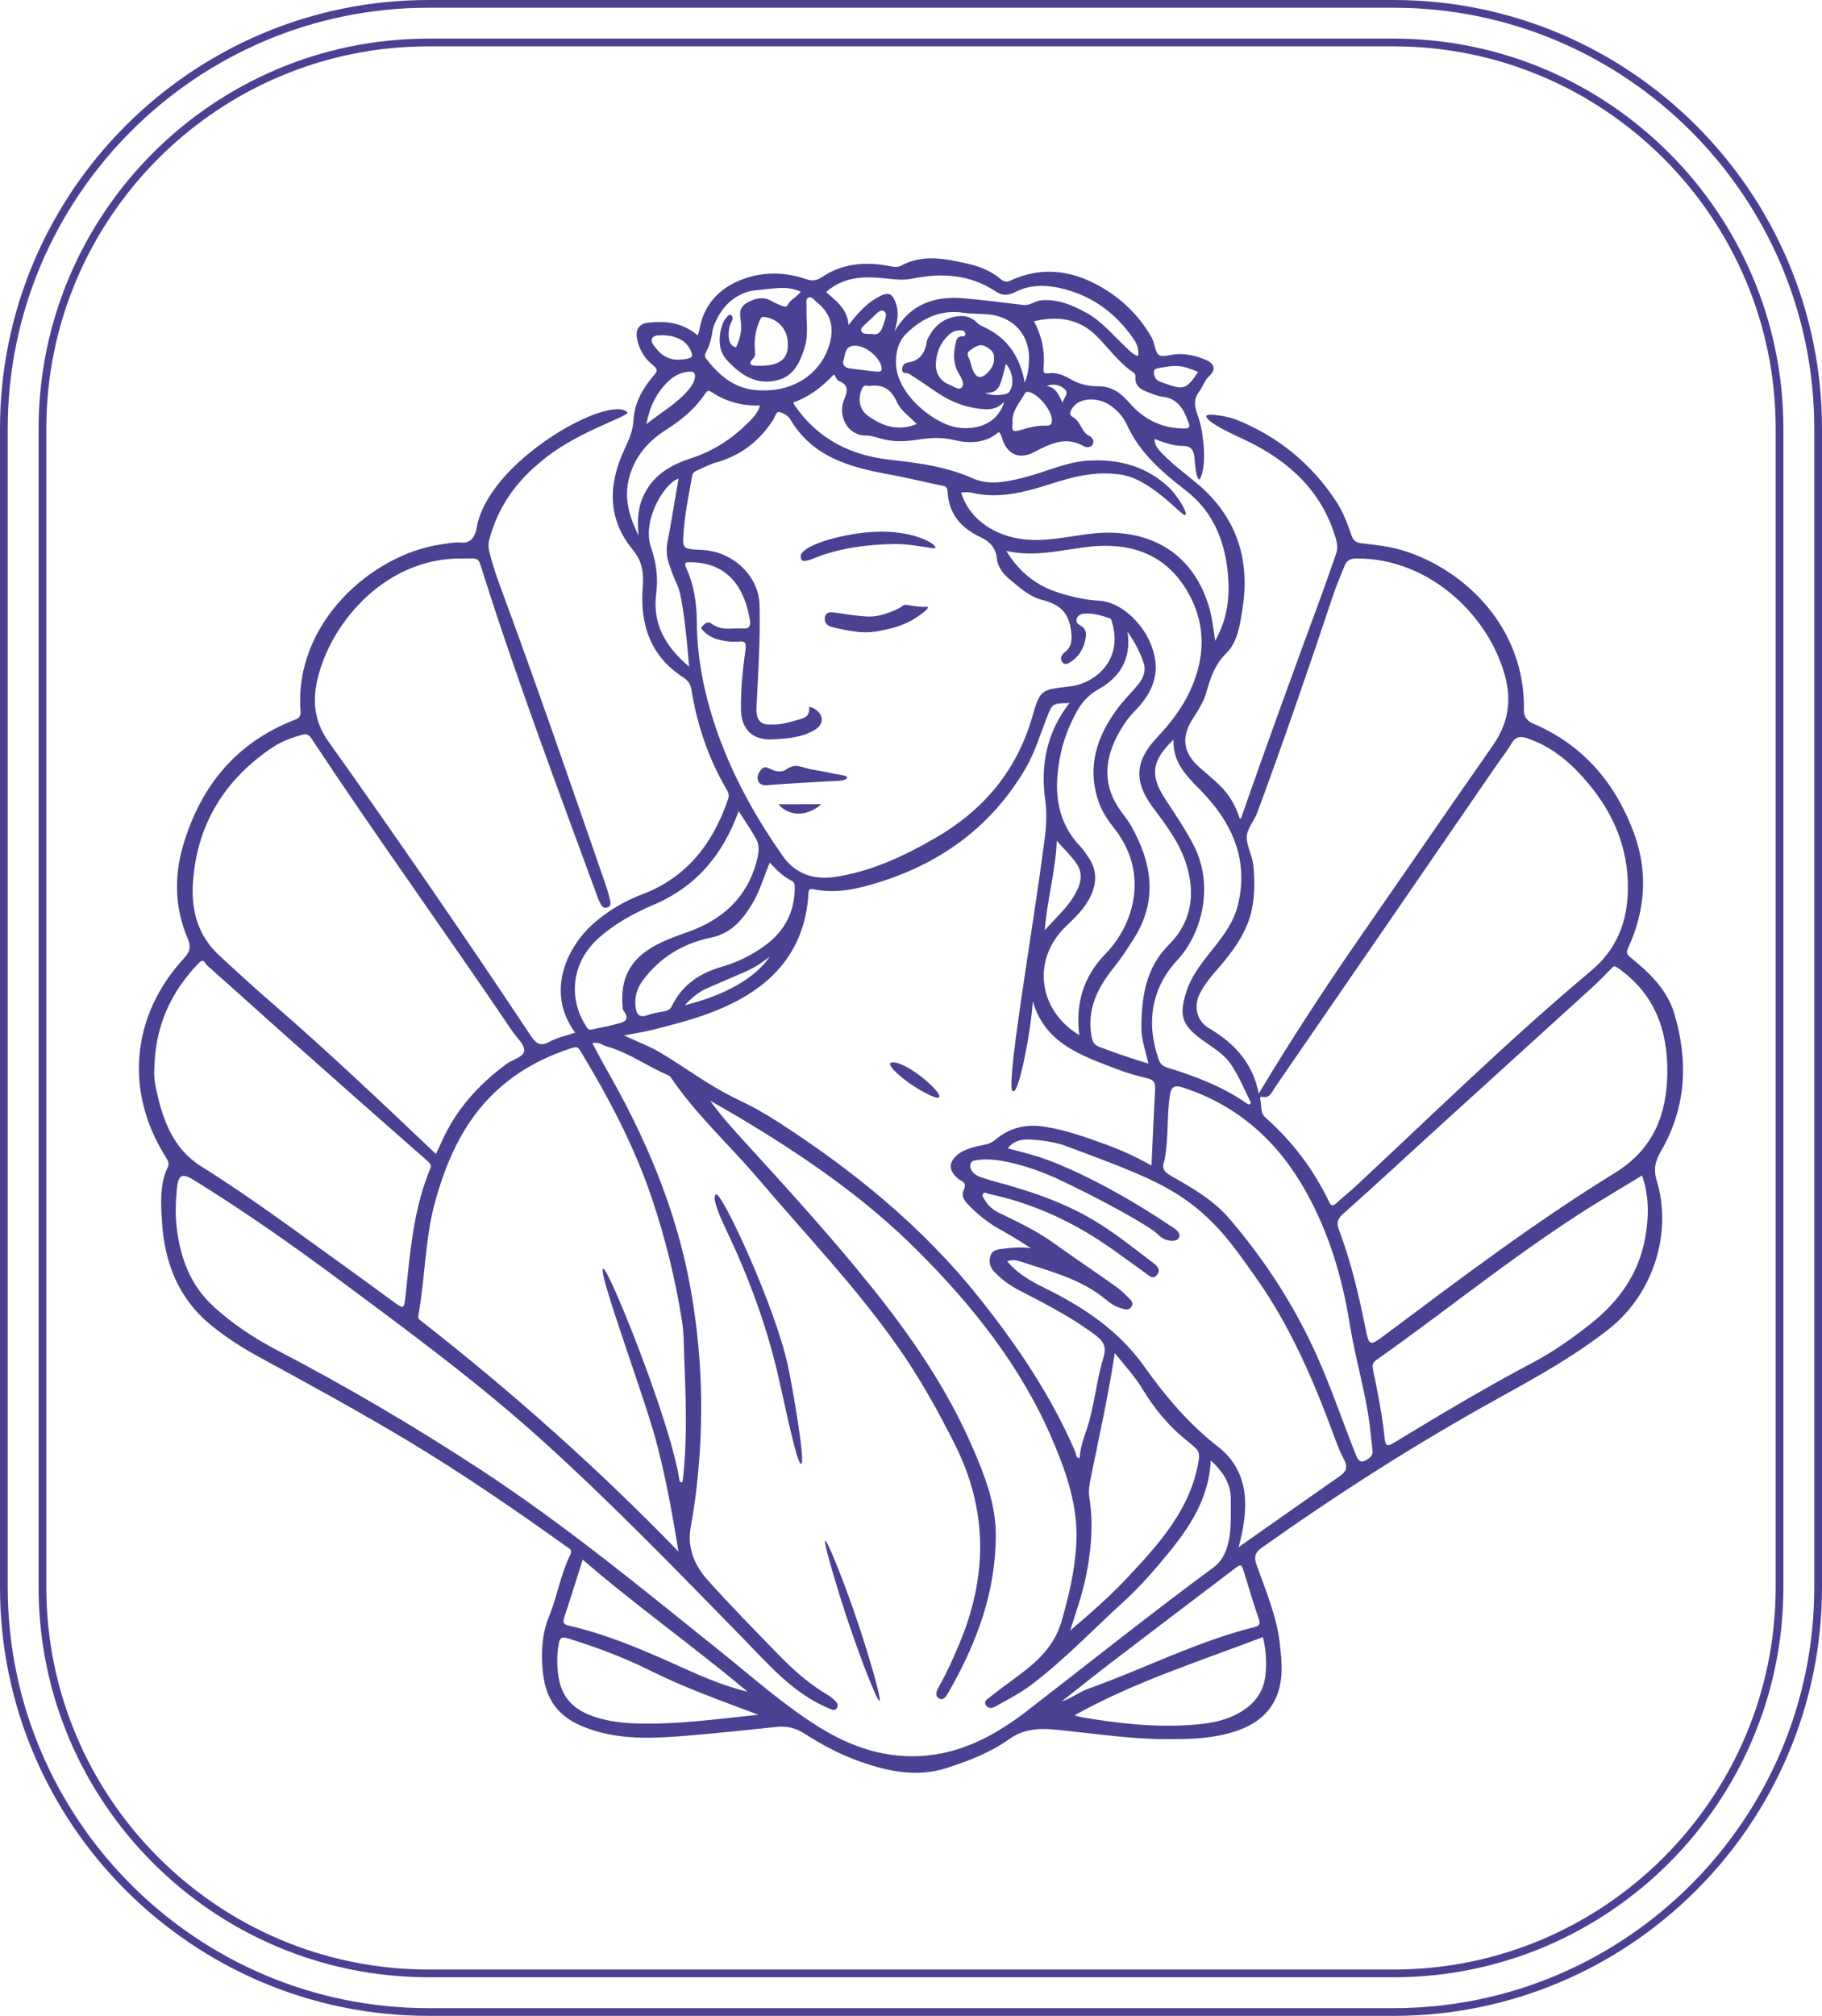 <svg xmlns="http://www.w3.org/2000/svg" id="Layer_2" data-name="Layer 2" viewBox="0 0 700.04 774.19"><defs><style>      .cls-1 {        fill: #4a4192;      }    </style></defs><g id="Layer_1-2" data-name="Layer 1"><g><path class="cls-1" d="M638.26,441.94c9.69-16.76,10.46-34.62,4.99-52.78-2.75-9.17-9.59-15.62-16.82-21.5-1.41-1.15-1.68-1.86-.84-3.68,6.6-14.36,7.65-29.31,2.19-44.06-7-18.9-19.23-33.56-38.18-41.79-2.51-1.09-4.15-2.36-4.09-5.5.56-31.63-22.81-54.02-46.64-61.27-5.17-1.57-10.56-2.11-15.91-2.74-2.09-.25-3.09-1.15-3.74-3.11-1.52-4.54-3.26-9.01-5.91-13.05-9.59-14.54-22.52-25.03-38.7-31.44-2.64-1.05-10.63-2.5-11.15-1.3-.07,2.64,11.85,7.77,15.62,9.59,16.17,7.83,28.57,19.13,33.99,36.92.7,2.29,1.03,4.37.22,6.63-1.72,4.84-3.35,9.71-5.13,14.54-10.48,28.5-20.94,57.02-30.93,85.7-.16.44.02,1.17-.91,1.34-1.53-5.03-4.13-9.45-7.92-13.07-2.43-2.31-5.02-4.46-7.54-6.67-6.24-5.46-7.14-11.51-2.71-18.43,2.13-3.34,4.32-6.69,5.39-10.51,1.53-5.48,3.22-10.52,7.57-14.83,4.42-4.38,5.28-10.88,6.25-16.92,3.14-19.57-2.46-35.97-17.91-48.72-4.44-3.66-9.06-7.12-13.07-11.27-1.38-1.42-2.8-2.87-2.78-5.46,3.8,1.5,7.36,2.72,11.02,2.71,3.16,0,3.95,1.77,4.27,4.14.28,2.13.55,8.75,2,8.74,2.86-4.44,1.61-16.63.11-22.07-1.07-3.92-3.45-7.46-.22-11.75,1.34-1.78,2.02-4.26,3.81-5.9,2.6-2.38,2.19-4.62-1.03-6.08-3.44-1.57-7-2.39-10.78-2.37-2.52.01-5.6,1.27-7.3.48-1.66-.78-1.72-4.54-2.95-6.73-4.24-7.58-10.23-13.72-17.47-18.3-11.54-7.3-23.88-9.68-36.84-3.66-1.69.79-2.77.24-3.88-.69-3.68-3.09-7.97-4.77-12.59-5.81-8.59-1.93-17.14-3.78-25.57.78-1.64.88-3.51.29-5.3-.02-8.79-1.54-17.28-.78-24.85,4.25-2.26,1.5-3.81,1.81-6.42.9-8.04-2.8-16.48-2.86-24.33.08-8.84,3.32-15.01,9.72-16.61,19.59-.11.68-.43,1.32-.65,1.96-5.68-4.91-12.32-5.71-19.28-4.84-3.13.39-4.56,2.55-4.06,5.68.7,4.31,2.89,8.01,6.21,10.62,2.23,1.75,1.5,2.5.18,4.06-4.1,4.85-7.29,10.36-7.63,16.72-.23,4.28-1.75,7.75-3.48,11.45-6.24,13.33-6.72,26.61,3.03,38.45,3.72,4.51,4.4,8.95,3.98,14.12-1.17,14.52,2.73,26.77,15.52,35.08,1.67,1.09,2.78,2.34,3.12,4.48,2.17,13.6,6.5,26.46,13.46,38.39.65,1.12,1.21,2.25.72,3.71-5.75,17.08-15.8,30.25-33.2,36.81-6.45,2.43-12.31,5.89-17.59,10.29-10.98,9.16-19.7,26.98-8,42.78-3.3,1.12-6.81,1.81-9.8,3.44-3.62,1.98-5.26.76-7.28-2.28-25.33-38.13-51.31-75.81-77.83-113.13-4.58-6.44-5.94-13.6-4.63-21.19,3.83-22.16,25.43-49.31,56.04-48.96,6.93.08,6.03-.94,8.16,5.81,13.25,41.73,28.69,82.68,43.76,123.76.2.56.39,1.14.66,1.67.7,1.34,1.2,3.38,3.15,2.8,2.07-.6,1.16-2.58.86-3.98-.4-1.87-1.02-3.69-1.65-5.5-13.17-38.08-26.33-76.16-40.28-113.95-1.32-3.58-2.57-7.22-3.55-10.91-.57-2.13-1.3-4.29-.68-6.67,3.19-12.28,9.98-22.17,19.76-30.11,12.94-11.21,33.4-17.29,33.41-18.96-6.48-7.49-54.65,18.9-58.1,45.21-1.01,2.99-2.3,5.03-6.03,4.72-2.46-.2-5.01.35-7.5.7-26.48,3.79-56.61,30.14-54,64.08.15,1.93-.53,2.63-2.24,3.29-22.56,8.77-36.23,25.56-42.9,48.35-3.46,11.82-3.17,23.82,1.61,35.19,1.54,3.66,1.21,5.35-1.29,8.07-20.28,22.05-22.86,51.2-6.96,76.3.8,1.25,1.46,2.43.73,3.99-3.1,6.57-2.61,13.56-2.21,20.5.93,15.98,6.28,29.9,19.11,40.27,5.52,4.46,11.43,8.32,17.64,11.71,19.55,10.67,39.12,21.31,58.21,32.79,20.66,12.43,40.51,26.05,60.09,40.08,1.14.82,2.9,1.3,1.8,3.52-3.73,7.54-4.97,15.96-8.16,23.71-2.33,5.64-2.86,11.58-2.61,17.65.6,14.51,6.25,21.86,20.19,26.11,12.1,3.69,24.44,2.83,36.75,1.8,11.11-.94,22.19-2.11,33.27-3.28,3.87-.41,7.22.45,10.54,2.56,6.16,3.92,12.57,7.46,19.43,10.03,11.5,4.31,23.23,7.1,35.4,3.16,8.32-2.69,16.6-5.87,23.72-10.94,5.72-4.07,11.47-4.37,17.98-3.74,13.95,1.34,27.83,3.57,41.89,3.64,9.48.05,18.94-.1,28.05-3.3,8.53-2.99,14.43-8.52,16.31-17.55,1.08-5.2.5-10.51-.09-15.77-1.2-10.71-5.48-20.53-9.03-30.54-1.05-2.96-.29-4.67,2.07-6.34,29.13-20.68,59.19-39.88,90.47-57.17,14.78-8.17,29.57-16.33,42.91-26.83,17.51-13.8,24.3-37.56,18.44-56.74-1.43-4.7-.59-7.86,1.67-11.77M640.63,411.88c-.2,16.26-5.4,29.5-20.22,38.61-30.52,18.78-59.11,40.38-87.79,61.83-6.6,4.94-6.55,4.93-8.16-3.08-2.53-12.54-5.5-24.98-10.02-36.96-1.13-2.99-.33-4.39,1.96-6.42,12.29-10.89,24.3-22.09,36.45-33.14,19.42-17.67,38.88-35.29,58.3-52.96,2.74-2.5,5.37-5.13,7.95-7.8.93-.96,1.1-1.2,2.54-.19,14.02,9.79,19.1,23.68,18.99,40.13M587.02,283.61c9.66,3.31,16.97,9.76,23.33,17.4,9.67,11.6,15.26,24.8,15.1,40.14-.05,12.73-4.15,23.34-14.3,31.84-31.28,26.2-60.4,54.78-90.25,82.56-2.45,2.29-5.1,4.37-7.58,6.62-1.21,1.1-1.88,1.02-2.61-.51-5.98-12.47-14.14-23.3-24.52-32.48-2.12-1.87-1.37-4.69-2.01-7.06-.1-.37-.06-1.05.7-.88,3.1.71,3.82-1.94,5.03-3.69,28.47-41.33,56.9-82.69,85.34-124.04,1.83-2.67,3.9-5.19,5.5-7.99,1.61-2.81,3.56-2.84,6.27-1.91M481.69,333.67c-.08-1.07-.24-2.14-.48-3.2-.77-3.38-2.67-6.95-2.08-10.06.53-2.81,2.91-5.52,4.02-8.54,10.18-27.59,19.76-55.4,29.07-83.29,1.28-3.85,2.92-7.58,4.42-11.36.8-2,2.16-2.72,4.45-2.74,29.01-.2,52.4,23.49,57.64,47.14,2.02,9.12.09,17.18-5.24,24.8-16.75,23.97-33.28,48.08-49.96,72.09-13.86,19.94-27.17,40.26-39.91,61.49-2.28-11.79-9.4-19.39-19.1-25.11-4.69-2.76-5.97-8.25-3.61-13.13,2.01-4.16,5.14-7.52,8.08-10.97,4.4-5.15,8.43-10.72,10.69-16.94,2.29-6.32,2.52-13.34,2.01-20.19M460.6,302.78c12.3,12.37,19.54,26.91,14.94,45.1-1.53,6.07-5.14,11-8.93,15.81-4.23,5.35-8.67,10.55-10.81,17.23-2.86,8.95-1.73,12.75,5.85,18.28,4.15,3.02,8.7,5.53,11.61,10.02,2.98,4.61,5.05,9.64,7.38,14.32-.67.98-1.13.56-1.45.34-9.32-6.56-19.83-10.5-30.59-13.84-1.86-.57-2.82-1.42-3.42-3.14-4.95-14.13-2.76-27.5,7.19-38.19,9.61-10.34,14.01-28.72,6.45-43.69-3.25-6.43-7.33-12.34-11.25-18.35-5.84-8.95-5.05-14.62,3.32-22.61-.33,8.29,4.37,13.35,9.71,18.72M367.03,451.61c1.81,2.1,3.19,1.83,3.62,3.22.46,1.49-.98,2.28-.72,4.31.16,1.27.88,2.18,1.6,2.99,5.09,5.65,11.32,9.26,11.32,9.26,4.47,2.47,8.86,5.06,13.2,7.96-3.72-.53-7.33-.19-10.93.26-1.81.23-3.77.46-4.46,2.42-.74,2.1-.59,4.18,1.06,6.04,2.84,3.18,6.24,5.58,9.99,7.53,8.92,4.63,17.9,9.17,26.14,14.98.89.62,1.79,1.21,2.64,1.87,2.95,2.29,4.95,4.09,3.44,9.01-2.38,7.82-3.22,16.16-5.38,24.13-1.3,4.79-3.52,9.33-3.72,14.42-1.62-.19-1.28-1.49-1.61-2.25-9.29-21.65-22.37-40.97-36.96-59.29-21.83-27.41-48.68-49.17-78-68.02-4.82-3.1-9.9-5.87-15.09-8.32-10.44-4.95-19.57-12-29.44-17.85-4.17-2.48-8.8-4.2-13.98-6.62,4.13-.8,7.53-1.3,10.85-2.13,12.55-3.13,25.08-6.44,36.25-13.22,14.37-8.72,22.54-21.47,23.72-38.43.09-1.31-.18-2.82,2-2.37,9.02,1.89,17.63-.27,26.1-2.98,23.59-7.57,42.33-21.46,55.1-42.94,3.75-6.32,5.84-13.36,8.5-20.15,2.07-5.28,2.03-5.29,8.64-5.43-8.81,11.17-11.21,24.17-9.3,37.42,1.11,7.72-.29,14.71-1.23,22.02-3.41,26.47-14.76,91.8-11.05,89.56,1.98,1.27,6.68-22.07,7.49-34.46,4.72,16.28,18.72,20.83,32.16,25.99,3.78,1.45,7.7,2.62,11.66,3.52,2.49.57,3.35,1.63,3.2,4.15-.55,9.57-.95,19.16-1.43,29.4-5.76-3.23-11.35-5.81-17.12-7.92-7.97-2.92-15.96-5.81-24.41-7.05-6.87-1.01-13.08.52-18.44,5.05-1.12.95-2.26,1.55-3.76,1.85-4.24.86-8.86,1.8-11.58,4.68-.59.62-1.88,2-1.83,3.83.05,1.6,1.11,2.84,1.74,3.58M418.54,574.95c-.38-2.4.02-4.73.5-7.11,3.18-15.79,6.75-31.51,9.27-48.16,3.9,4.74,7.72,8.96,10.67,13.81,4.64,7.66,10.23,14.44,17.3,19.97,1.04.81,2,1.71,2.98,2.59,1.55,1.4,1.63,2.86,1.26,5.05-3.12,18.58-15.09,31.68-27.24,44.67-6.68,7.15-14.05,13.59-22.13,20.47,2.3-7.24,4.59-13.62,5.97-20.27,2.14-10.28,3.07-20.59,1.41-31.04M294.19,362.92c-5.14,3.86-10.78,6.61-16.94,8.39-8.4,2.43-15.18,6.96-19.11,15.07-.59,1.22-1.52,1.76-2.77,2-2.11.41-4.31.64-6.29,1.4-3.38,1.3-4.56-.08-4.9-3.23-.42-3.77.58-7.02,2.84-10.07,6.6-8.91,15.55-14.19,26.17-16.39,7.62-1.58,11.91-6.64,15.63-12.66,3.03-4.9,4.56-10.49,6.94-16.17,2.64,2.93,5.11,5.37,8.28,6.92,1.14.56,1.33,1.31,1.33,2.55,0,9.29-3.74,16.63-11.16,22.2M295.8,367.36c-5.65,8.26-17.17,14.86-32.71,18.7,2.8-2.96,5.4-5.16,8.66-6.56,4.72-2.02,9.41-4.1,14.14-6.11,3.6-1.53,6.86-3.6,9.92-6.04M433.16,242.53c3.08,4.47,5.04,8.25,6.3,12.3.91,2.94-.24,5.72-2.14,8.03-2.67,3.24-5.71,6.19-8.18,9.55-7.89,10.78-11.64,22.47-6.95,35.74,1.3,3.67,3.47,6.87,5.84,9.85,13.42,16.85,8.03,36.71-3.31,48.35-8.49,8.71-11.53,19.04-10.06,31.2-15.96-9.66-18.24-29.2-5.15-41.74,3.64-3.49,7.28-6.9,9.5-11.59,2.52-5.34,2.47-10.37-1-15.24-.83-1.17-1.56-2.46-2.55-3.47-10.13-10.45-10.71-22.96-7.89-36.22,1.08-5.07,2.94-9.83,5.29-14.44,2.13-4.19,4.64-7.57,9.11-10.08,7.9-4.44,12.89-11.29,11.21-22.24M401.4,357.3c.97-12.18,4.23-23.02,4.63-34.38,2.52,2.85,5.32,5.49,7.49,8.58,3.26,4.63,1.26,9.18-1.33,13.32-2.79,4.45-6.81,7.88-10.79,12.48M457.21,265.4c-3.11,6.65-7.59,12.46-12.65,17.81-8.57,9.07-8.99,16.98-1.59,26.88,5.24,7,10.55,13.96,13.05,22.55,3.31,11.38,1.56,21.7-6.95,30.22-8.9,8.9-10.46,20.03-10.53,31.74-.02,4.59,1.57,8.89,2.71,13.87-6.74-2-12.81-4.14-18.86-6.4-2.19-.81-2.66-2.15-3.02-4.22-1.81-10.24,2.34-18.5,8.45-26.1,2.86-3.56,5.34-7.36,7.78-11.2,9.26-14.56,7.09-28.87-.83-43.06-1.1-1.98-2.51-3.8-3.87-5.62-7.46-10-6.75-20.21-.91-30.6,1.66-2.94,3.57-5.72,5.92-8.11,7.55-7.65,10.6-15.84,5.91-26.59-3.34-7.65-11.35-15.48-19.61-15.88-5.22-.25-10.14-1.44-15.07-2.94-8.75-2.67-15.45-7.89-20.5-16.18,11.25,2.6,21.77-.57,32.45-1.67,14.53-1.49,27.45,2.46,35.81,15.12,8.41,12.72,8.75,26.59,2.3,40.36M455.73,188.47c10.73,8.31,15.19,20.02,16.15,33.21.6,8.23-.4,16.24-5,24.42-.75-5.57-1.39-10.42-3-15.07-7.47-21.61-25.85-28.31-44.95-26.04-9.12,1.08-18.11,3.45-27.47,1.87-10.82-1.82-19.51-8.47-22.16-17.72,1.33,0,2.66-.25,3.86.04,10.64,2.59,20.66-.17,30.64-3.37,8.26-2.65,16.59-4.8,25.35-3.7,12.31.64,25.02,16.38,26.19,15.69,1.39-.83-3.7-8.21-6.05-10.44-8.63-8.19-18.94-11.03-30.65-10.49-6.51.3-12.37,2.5-18.37,4.48-4.89,1.62-9.84,2.97-14.95,3.68-3.99.55-7.98.29-11.64-1.35-10.01-4.45-20.69-5.9-31.38-7.06-15.37-1.66-27.94-7.9-36.87-20.79-.26-.37-.44-.81-.66-1.24,5.48-1.9,10.57-5.42,15.67-10.84.62.89,1.03,2.23,1.84,2.55,4.65,1.84,2.83,4.95,1.77,7.95-1.9,5.38,1.39,13.07,8.74,13.01,2.21-.01,4.44.91,6.64,1.45,4.15,1.01,8.31.86,12.48.24,4.82-.72,9.43-1.23,14.49.01,5.82,1.43,12.18,1.42,17.34-3.04,1.12.97,1.19,2.38,1.68,3.58,2.22,5.39,6.53,6.86,11.69,4.23,6.09-3.11,12.22-6.47,19.3-2.37.89.51,2.55.63,3.32-.49.94-1.36-.07-2.92-1.09-3.39-3.28-1.51-3.25-5.65-6.59-7.4-1.93-1-.16-3.67,1.53-4.99,3.08-2.42,8.95-2.16,12.85.49,2.85,1.93,5.17,4.52,6.54,7.54,4.95,10.88,13.58,18.24,22.75,25.34M404.16,161.11c.13,1.75-.55,2.45-2.2,2.37-3.53-.17-6.91.79-10.19,1.79-2.86.88-3.12-.24-2.69-2.67-.59-4.6,2.68-7.82,4.73-11.55.33-.59.81-.66,1.51-.51,3.6.77,8.57,6.77,8.84,10.57M402.08,148.26c2.66-1.04,5.17-.51,7.03,1.25,1.86,1.75-.68,3.37-.81,5.22-1.48-2.8-2.39-5.97-6.22-6.47M393.69,146.89c-1.75-9.67-6.36-16.66-14.82-20.89-1.18-.59-2.49-1.1-3.39-2-3-2.99-6.42-3.08-10.17-1.98-3.81,1.12-6.41,3.61-8.26,7-.34.63-.79,1.26-.9,1.94-.66,4.25-2.38,7.45-7.12,8.22-1.3.21-2.47,1.01-2.43,2.68.04,1.94,1.75,1.11,2.62,1.66,3.34,2.11,6.62,4.3,9.84,6.57,5.7,4.01,11.9,6.54,18.92,7.05,3.04.22,5.68-.39,7.86-2.93-1.97,7.21-8.66,11.13-17.56,10.04-8.93-1.09-23.67-12.5-24.03-24.57-.14-4.62,1.01-8.77,4.2-11.81,6.01-5.73,13.07-9.09,21.78-7.75,3.42.52,6.95.25,10.39.72,9.46,1.28,15.32,8.47,14.72,18.02-.16,2.59-.4,5.24-1.63,8.03M385.43,143.79c.37-1.36.71-2.71,1.07-4.07,2.69,3.1,3.26,7.96,1.25,10.83-.93,1.33-6.77,1.72-9.26.3,5.36.42,5.96-3.51,6.95-7.07M373.56,141.5c-.3-.9-.56-1.82-.8-2.74-.35-1.38-1.96-2.86-.12-4.14,1.79-1.25,3.63-2.91,6.15-1.5,1.85,1.04,3.4,2.27,3.12,4.53.1,2.25-.94,3.85-2.24,5.26-2.71,2.93-4.84,2.41-6.11-1.41M368.42,143.53c.98,1.65,2.28,3.91,1.16,5.21-1.15,1.34-3.28-.41-4.87-1.03-3.47-1.35-5.35-4.41-5.13-8.16.23-4.2,1.7-7.9,4.84-10.82,1.15-1.08,2.45-1.89,4.51-1.87.61-.01,1.71.09,1.94,1.2.26,1.3-.94,1.05-1.7,1.14-1.33.16-1.61,1.08-1.9,2.22-1.03,4.19-1.16,8.25,1.15,12.12M344.57,154.34c1.51,3.41,4.87,5.53,7.66,8.52-7.25,2.9-13.28.8-18.83-3.24-3.16-2.31-3.88-6.33-2.34-10.04.49-1.16,1.1-1.84,2.43-1.38.11.04.24.08.36.07,5.21-.87,8.56,1.19,10.72,6.07M339.55,124.26c-.72,2.67-1.91,4.66-4.35,4.03-2.11-.09-3.79.17-4.29-1.14-.43-1.13,1-2.03,1.8-2.88.9-.96,1.95-1.77,2.89-2.69,1.2-1.18,2.7-2.98,4.14-2,1.39.95.24,3.08-.19,4.68M338.63,140.67c.6,2.52-1.1,2.03-2.13,2.03-3.63-.43-6.94-.75-10.22-1.24-1.57-.24-2.74-1.36-2.22-2.98.73-2.31.47-5.54,4.19-5.72,3.97-.19,9.45,4.04,10.38,7.91M445.88,141.25c6.19-1.22,8.78-.95,14.42,1.63-4.46,6.72-5.53,7.05-13.13,4.23-.78-.29-1.64-.49-2.31-.95-1.15-.79-1.6-2.2-1.53-3.42.07-1.19,1.49-1.29,2.55-1.5M442.14,151.03c1.44.56,2.94,1.15,4.45,1.32,6.04.64,8.28,5,10.06,9.9.54,1.48.63,2.29-1.56,2.3-8.61.04-15.58-3.43-21.09-9.77-3.31-3.8-6.77-6.49-12.17-6.44-3.55.04-7.14-.77-10.33-2.62-2.74-1.59-5.55-2.82-8.83-2.36-1.39.19-1.89-.32-1.75-1.81.59-6.22-.4-12.16-3.68-18.16,9.13-2.1,17.15-1.13,23.93,5.51,4.78,4.68,8.58,10.36,14.28,14.12.44.29.9,1.02.85,1.5-.48,4.38,2.82,5.35,5.84,6.52M340.96,107c3.24.37,6.35.69,9.6.01,11.29-2.34,22.16-1.65,32.08,4.97,2.53,1.68,4.74,1.57,7.62.09,5.53-2.83,11.78-2.69,17.6-1.31,11.62,2.73,20.8,9.43,27.6,19.3,1.31,1.91,2.26,3.95,1.8,6.68-2.05-.57-3.31-2.13-4.72-3.43-4.9-4.56-9.14-9.87-15.13-13.18-5.4-2.99-10.94-5.32-17.36-4.8-2.43.19-4.3,2.1-6.82,1.8-7.66-.9-15.3-1.92-22.98-2.57-11.19-.95-20.53,2.22-26.54,12.73,1.06-3.78,1.87-7.35.28-11.42-1.35-3.49-3.08-3.47-5.65-2.24-4.07,1.96-7.26,5.03-10.12,8.48-.59.72-1.18,1.44-2.2,2.7-.45-6.22-4.73-9.23-8.64-12.63,7.03-6.24,15.26-6.11,23.57-5.17M271.93,133.95c2.39-5.93,1.02-6.38,3.13-10.68.93-1.9,3.17-6.47,8.11-9.38,2.77-1.63,5.17-2.3,8.03-2.5,5.43-.38,10.88-1.89,16.46.62-1.43,2.11-3.93,2.87-5.01,5.12-.55,1.15-1.97.43-2.92.04-2.8-1.15-4.03-2.08-5.22-2.39-2.82-.74-5.4.47-6.23.86-1.15.54-2.43,1.13-3.25,2.45-1.26,2.02-.37,4.01-.27,6.9.07,1.98-.23,4.85-1.99,8.43-.88-.23-1.37-.63-1.63-.9-1.84-1.92-1.33-6.75-.09-8.98.15-.27.64-1.08.36-1.84-.13-.35-.44-.76-.85-.81-.29-.04-.61.11-1.24.81-.61.68-1.05,1.17-1.45,2.15-2.57,6.23-.72,10.95-.72,10.95.68,1.72,1.47,2.85,2.59,4.01,5.17,5.35,10.87,9.13,18.74,7.27,6.52-1.54,8.84-6.87,10.63-12.46,1.65-5.14.58-10.48.78-15.74.05-1.27-.58-3.05.8-3.62,1.27-.51,2.21,1.09,3.21,1.87,5.49,4.33,6.69,9.91,4.72,16.4-3,9.92-11.8,16.63-22.81,17.33-8.5.54-16.2-1.2-24.54-12.17-1.03-1.35.36-3.01.65-3.75M289.99,133.93c-.22-3.64.31-7.13,1.74-10.5.43-1.02.67-1.95,2.22-1.68,4.79.82,8.2,4.31,8.7,9.14.66,6.26-2.34,9.29-9.42,9.58-.83,0-1.67,0-2.51,0-2.33-.04-3.42-.72-1.32-2.81,1.13-1.12.66-2.45.58-3.72M252.28,134.01c-.95-1.2-2.44-2.56-1.72-4.03.72-1.47,2.74-1.1,4.04-1.24,5.68.13,9.43,2.37,10.96,6.33.58,1.5.64,2.25-1.36,2.67-4.76,1-8.8.25-11.92-3.71M257.04,146.19c2.17-2,4.72-3.18,7.67-3.46,1.9-.18,2.61.62,2.24,2.54-.33,1.72-1.26,3.02-2.34,4.33-4.54,5.47-10.78,8.85-16.28,13.32,1.23-6.48,3.82-12.21,8.71-16.72M245.35,205.67c-3.93-7.86-6.1-15.74-2.88-24.61,2.65-7.34,7.61-12.3,13.87-16.28,5.73-3.65,10.8-7.93,14.61-13.59.71-1.06,1.17-1.46,2.48-.59,5.53,3.67,11.69,5.34,18.58,5.13-.79,2.81-2.61,4.66-4.42,6.48-6.19,6.17-13.3,10.92-21.65,13.64-7.69,2.51-14.37,6.01-18.33,13.78-2.69,5.29-2.77,10.48-2.26,16.04M252.13,227.87c.79-6,0-11.91-2-17.67-3.13-9.09,3.11-21.21,8.69-25.45.45-.34,1.01-.54,1.89-1-1.87,10.91-3.2,19.12-4.03,23.23-.28,1.39-.94,4.45-.09,8.08.17.75.38,1.37.8,2.57,1.39,4.06,2.81,7.02,2.93,7.28,1.17,2.5,2.7,10.1,4.46,31.15-9.24-7.85-14.17-16.55-12.65-28.19M276.9,284.76c-5.47-14.58-9.1-30.09-9.17-45.85-.04-7.42-1.08-14.23-4.1-20.83-.94-2.07-.07-2.16,1.59-2.15,15.29.04,21.18,11.04,22.94,22.49.34,2.16-.5,3.17-2.75,2.97-1.07-.09-2.15-.02-3.23-.02-3.12.22-6.16.19-8.85-1.89-.36-.28-.73-.42-1.1-.44-.95-.07-1.81.89-2.26,1.38-.3.32-.5.61-.63.8.34.46.84,1.07,1.54,1.71.45.41,2.05,1.78,4.82,2.61,4.19,1.25,7.86.88,7.86.88,2.43-.27,3.29.17,2.88,3.02-1.08,7.58-1.86,15.23-1.75,22.91.1,7.81,4.45,12.03,12.22,11.59,5.61-.31,11.29-.64,16.27-3.7,1.68-1.03,2.54-2.46,2.55-3.9.02-1.98-1.82-3.44-2.13-3.69-1.07-.83-2.19-1.08-2.77-1.17.12.74.18,1.91-.45,2.94-.63,1.03-1.65,1.45-4.25,2.16-3.86,1.06-5.8,1.58-8.14,1.65-2.88.07-4.47.12-5.72-.94-1.86-1.6-1.67-4.64-1.6-5.99.65-12.92,1.47-25.85,1.17-38.8-.27-11.39-10.27-20.78-22.22-21.31-7.62-.34-7.44-.32-6.92-7.47.52-7.07,2.02-13.95,3.22-20.9.23-1.34,1.06-1.77,2.04-2.19,2.41-1.05,4.75-2.35,7.26-3.05,9.47-2.65,16.61-8.23,21.9-16.43.67-1.04,1.03-3.15,2.24-2.91,1.57.31,3.47,1.44,4.26,2.78,8.67,14.73,23.25,18.51,38.5,21.28,6.81,1.24,13.54,2.94,20.33,4.31,1.5.31,1.58,1.3,1.64,2.35.48,8.48,5.16,13.8,12.58,17.31,3.28,1.55,5.85,3.79,6.29,8,.34,3.24,2.25,6,4.86,8.15,3.89,3.21,7.77,6.78,12.67,8,6.36,1.59,10.04,4.61,10.98,11.47.5,3.6.49,6.38-2.38,8.62-1.4,1.1-1.88,2.5-.99,3.71,1.09,1.51,2.55.5,3.75-.35,3.13-2.21,4.71-5.35,5.29-9.03.3-1.86.03-3.55-1.97-4.57-.94-.47-1.91-1.3-1.51-2.57.39-1.25,1.49-1.91,2.74-2.02,3.42-.3,6.63.68,9.83,1.72.81.27.83.95,1.05,1.67,4.26,14.31-6.34,23.39-16.19,24.55-11.12,1.3-11.42,1.06-14.53,11.82-5.99,20.7-18.83,35.8-37.22,46.42-12.07,6.96-24.62,12.87-38.58,14.93-8.08,1.19-15.13-1.13-19.94-7.94-9.69-13.75-18.02-28.47-23.89-44.09M229.36,360.88c6.41-5.98,14.05-10.1,21.95-13.48,16.35-6.99,26.49-19.33,32.49-35.89,2.28,3.59,4.67,7.01,6.7,10.63,1.56,2.77.96,5.85.19,8.75-3.69,13.82-13.08,22.24-26.12,26.94-5.64,2.04-11.3,3.93-16.25,7.43-7.41,5.24-9.94,12.56-9.11,21.32.05.47,0,1.06.26,1.4,3.36,4.51-.75,4.72-3.29,5.47-2.85.85-5.85,1.21-8.74,1.93-1.49.37-1.83-.59-2.41-1.5-6.85-10.84-5.1-24.21,4.33-33.01M219.72,402.49c1.36-.43,2.19-.68,3.18.95,10.93,18.06,20.77,36.64,27.54,56.71,5.24,15.55,9.14,31.46,11.67,47.68.65,4.13.59,8.37.75,12.56.62,16.04,1.32,32.08-.52,48.09-.03.3-.19.6-.28.89-1.1-.13-1.04-.94-1.14-1.63-3.55-22.42-27.14-80.91-29.16-80.49-2.37.49,15.43,48.15,20.07,65.22,3.84,14.16,6.47,28.66,8.84,43.39-30.96-31.93-63.9-61.22-98.71-88.44-.8-.62-1.46-.98-1.23-2.22,2.72-14.83,2.53-30.09,6.72-44.71,4.83-16.86,12.05-32.29,25.87-43.85,7.83-6.56,16.74-11.04,26.41-14.16M74.11,339.43c1.34-22.45,11.91-39.75,30.42-52.28,3.49-2.36,7.42-3.81,11.49-4.93,1.64-.45,2.55-.23,3.54,1.26,25.11,37.95,51.79,74.84,77.27,112.53,1.67,2.48,4.72,5.06,4.57,7.44-.15,2.53-4.41,3.4-6.77,5.14-10.7,7.9-19.37,17.46-24.85,29.71-.72,1.6-1.5,3.19-2.29,4.88-20.7-19.64-41.04-38.94-62.25-57.32-7.16-6.2-14.17-12.58-21.11-19.02-7.97-7.39-10.65-16.98-10.02-27.41M60.05,418.59c-.6-2.82-.97-5.68-.76-7.72.19-16.65,6.29-29.89,17.19-41.12,1.83-1.88,2.29.3,2.99.92,11.13,9.86,22.15,19.87,33.28,29.74,17.13,15.22,34.31,30.39,51.53,45.5,1.16,1.02,1.57,1.62.93,3.16-5.46,13.22-7.19,27.24-8.64,41.32-.27,2.62-.51,5.25-.82,7.87-.52,4.39-.71,4.48-4.2,1.95-5.24-3.79-10.43-7.67-15.69-11.44-19.39-13.88-38.43-28.23-58.68-40.91-10.58-6.63-14.62-17.64-17.11-29.27M216.81,621.08c2.43-7.23,4.66-14.54,7.07-22.11,20.37,17.62,42.26,33.06,63.34,50.72-10.66-2.55-19.81-6.91-29.03-11.03-12.89-5.77-25.89-11.2-39.72-14.35-2.03-.46-2.32-1.27-1.66-3.22M243.57,661.87c-4.8-.19-9.53-.84-14.13-2.22-10.21-3.07-14.73-8.86-15.28-19.57-.15-2.99-.03-5.97.57-8.95.41-2.08,1.02-2.67,3.34-1.96,10.86,3.36,21.46,7.28,31.66,12.37,13.13,6.56,26.97,11.49,41.67,17.02-16.6,1.69-32.12,3.93-47.83,3.3M395.06,656.75c-11.21,8.64-23.68,15.87-38.48,17.42-15.67,1.63-29.51-3.07-42.53-11.28-13.24-8.34-24.9-18.74-37.04-28.49-30.12-24.16-59.93-48.73-92.27-69.92-25.35-16.61-51.49-31.95-78.37-45.98-8.73-4.56-16.87-9.96-24.22-16.64-8.88-8.07-12.7-18.32-14.19-29.79-.67-5.14-.5-10.28-.02-15.43.51-5.4,1.91-6.27,6.44-3.49,19.91,12.26,39,25.76,57.74,39.7,25.97,19.31,52.02,38.52,76.11,60.27,27.02,24.38,52.25,50.53,77.68,76.51,9.02,9.22,17.56,19.15,29.45,25.04,1.29.64,2.59,1.23,3.93,1.76.79.32,1.64.49,2.24-.43.55-.84.3-1.75-.24-2.34-.87-.96-1.87-1.89-2.99-2.54-7.12-4.15-13.23-9.54-18.93-15.38-9.29-9.54-18.63-19.04-27.52-28.95-5-5.57-7.88-12.38-6.49-20.16.94-5.18,1.71-10.37,2.31-15.62,2.96-26.15,2.17-52.07-2.7-78.02-5.56-29.6-17.24-56.63-32.07-82.54-1.83-3.19-3.5-6.46-5.28-9.75,2.16-.84,3.71.7,5.48,1.18,8.43,2.31,15.45,7.6,23.38,10.94.43.18.9.46,1.15.82,9.72,14.37,22.59,26.02,33.76,39.14,18.02,21.18,37.3,41.32,53.36,64.13,8.49,12.07,15.66,24.9,22.26,38.1,12.65,25.29,12.34,50.65,1.56,76.33-2.27,5.41-4.64,10.75-7.52,15.87-.9,1.6-2.31,3.92-.25,5.08,1.9,1.07,3.06-1.37,3.9-2.83,10.65-18.67,17.99-38.35,17.89-60.2-.06-12-4.38-22.96-9.08-33.74-9.8-22.47-23.54-42.46-38.83-61.48-16.25-20.21-33.78-39.28-51.23-58.45-3.7-4.07-7.29-8.23-10.58-12.84,3.35,1.92,6.73,3.79,10.05,5.76,24.9,14.8,48.79,31.03,69.37,51.57,21.16,21.12,39.71,44.27,51.69,72,5.63,13.02,10.38,26.38,9.55,40.89-.57,10.19-2.86,20.08-5.73,29.89-3.18,10.86-11.42,17.04-19.91,23.17-2.62,1.89-5.16,3.89-7.72,5.88-.93.72-2.25,1.5-1.45,2.88.91,1.59,2.48,1.27,3.81.53,4.7-2.62,9.5-5.09,13.82-8.35,12.58-9.51,23.4-20.95,35.02-31.53,5.07-4.61,9.71-9.61,14.11-14.84,9.66-11.44,18.86-23.12,19.72-39.74,4.94,4.66,7.8,9.03,7.69,15.33-.11,6.23.46,12.42-1.59,18.49-1.04,3.08-2.61,5.51-5.26,7.45-24.05,17.69-47.34,36.36-70.98,54.58M486.25,643.04c-.68,7.04-4.63,11.85-10.72,15.11-5.85,3.13-12.25,3.95-18.71,4.36-14.07.89-27.96-.7-41.78-3.11-.47-.08-.91-.27-2.16-.66,23.33-12.99,48.11-20.72,72.35-30.03,1.19,4.83,1.49,9.57,1.02,14.33M483.62,621.65c.7,2.01.35,2.73-1.6,3.22-22.16,5.52-42.45,16.04-63.82,23.67-3.59,1.28-6.57,3.71-10.27,4.89,6.4-5.03,12.73-10.14,19.2-15.08,15.52-11.86,31.09-23.63,46.63-35.45,3.21-2.44,3.18-2.47,4.35,1.34,1.81,5.82,3.5,11.68,5.51,17.42M514.93,566.79c-12.76,8.9-25.47,17.87-39.05,27.41,1.49-5.5,2.28-10.02,2.5-14.65.45-9.66-2.72-17.98-10.26-23.82-11.26-8.73-20.3-19.41-28.41-30.84-9.86-13.9-23.33-22.85-38.22-30.18-5.34-2.63-10.5-5.48-14.51-10.32,2.09-.8,3.9-.29,5.5.23,11.33,3.72,23.04,6.64,32.49,14.54,1.68,1.41,3.46,2.61,5.56,3.2,1.43.39,3.12,1.21,4.2-.55,1.02-1.66-.48-2.72-1.4-3.67-1.5-1.54-3.12-3-4.87-4.24-7.93-5.6-15.97-11.03-23.86-16.67-6.38-4.55-13.4-7.9-20.41-11.27-2.44-1.18-4.49-2.74-5.85-5.13-.41-.73-1.14-1.53-.67-2.31.58-.95,1.49-.15,2.25,0,17.61,3.7,33.49,11.27,48.07,21.67,4.09,2.92,8.16,5.88,12.25,8.81,1.31.94,2.67,2.58,4.28.64,1.62-1.95.14-3.43-1.29-4.51-7.45-5.62-14.67-11.52-22.74-16.34-11.97-7.15-24.94-11.47-38.26-15.02-1.87-.5-2.06-.63-2.75-.84-2.7-.82-3.47-1.05-4.45-1.71-.66-.45-1.5-1.04-1.95-2.13-.06-.14-.55-1.37-.11-2.32.06-.12.19-.42.5-.67,0,0,.3-.24.73-.34,11.53-2.63,31.42,6.65,31.42,6.65,17.47,8.15,36.34,18.55,39.57,21.94.11.12.99,1.05,2.43,1.63,1.64.65,4.25.96,5.19-.39.24-.34.35-.67.37-.99.08-1.39-1.55-2.55-2.34-3.08-31.31-21.1-51.73-27.22-51.73-27.22-2.59-.78-6.73-1.98-11.92-3.27.49-.65.98-1.11,1.36-1.43.51-.42.93-.67,1.06-.75.15-.09.76-.44,1.6-.71,1.05-.34,2.41-.54,3.57-.52,8.52.19,14.08,2.25,14.08,2.25,27.29,10.13,40.93,15.2,53.05,25.93,8.99,7.96,13.81,15.38,19.76,23.62,13.94,19.34,23.16,40.97,31.29,63.17.98,2.69,2.06,5.38,3.42,7.89,1.45,2.7,1.04,4.56-1.47,6.32M525.96,560.04c-2.4,1.82-3.74,1.91-5.02-1.31-5.04-12.65-9.39-25.56-14.96-38.01-8.63-19.27-20.01-36.78-33.7-52.77-5.99-7-13.99-11.58-21.9-16.11-2.34-1.33-4.37-2.61-3.07-5.83,1.79-8.31.89-16.9,2.17-25.33.56-3.68,2.01-4,5.22-2.95,21.24,6.96,36.53,20.91,47.22,40.19,8.74,15.75,13.82,32.76,16.65,50.47,2.1,13.12,6.03,25.86,7.71,39.04.41,3.21.69,6.43,1.07,9.64.15,1.31-.27,2.13-1.39,2.99M632.15,475.16c-2.52,14.26-10.36,24.93-21.51,33.66-6.72,5.25-13.63,10.18-21.16,14.17-18.3,9.69-36.1,20.25-53.78,31.02-2.57,1.57-3.41,1.53-3.73-1.78-.86-8.81-2.64-17.49-4.43-26.16-.31-1.49-.33-2.64,1.18-3.7,29.84-21.03,58.01-44.43,89.44-63.21,4.19-2.51,8.37-5.06,12.73-7.7,2.75,7.8,2.67,15.65,1.25,23.69M302.71,524.48c2.23,10.53,6.79,37.55,5.1,37.74-1.67.19-6.61-24.48-9.11-35.06-4.43-18.79-11.13-36.81-19.4-54.25-1.54-3.24-6.33-13.13-4.18-14.19,2.22-1.09,22.87,43.45,27.59,65.76M327.6,617.37c5.79,16.45,11.23,35.55,10.33,35.85-.96.33-9.22-20.79-15.48-41-2.03-6.54-6.1-20.26-5.38-20.5.74-.25,6.32,13.69,10.53,25.65M360.85,421.37c-.89,1.16-7.8-2.84-11.25-5.24-3.44-2.4-8.26-6.55-7.56-7.76.22-.38.92-.36,1.28-.35,5.85.26,18.84,11.64,17.52,13.34M343.48,208.93c-10.34.2-20.48,1.46-30.19,5.26-1,.39-1.52.67-2.68.98-1.68.44-2.15.24-2.41.05-.6-.47-.56-1.45-.55-1.74.07-1.61,3.66-4.71,14.89-7.3,23.69-5.47,34.96,1.99,36.03,2.93.25.22.99.87.83,1.21-.19.42-1.64.13-2.04.07-4.61-.71-9.18-1.53-13.89-1.44M356.48,233.2c.28.6-2.01,2.27-2.98,2.97-2.4,1.75-4.47,2.74-4.88,2.93-3.83,1.81-7.06,2.46-10.41,3.14-1.2.24-2.21.41-3.41.51-1.53.13-2.83.11-4.61,0,0,0-5.97-.64-10.82-2.05-1.76-.51-2.67-1.78-2.46-3.48.07-.63.3-1.09.62-1.42.85-.87,2.42-.64,3-.56,8.55,1.24,12.82,1.86,15.96,1.39,4.19-.63,9.2-2.98,9.89-3.66.07-.07.44-.47,1.05-.62.42-.11.77-.06.9-.03,3.27.5,4.97.76,6.6.75.97,0,1.44-.11,1.56.13M321.54,299.92c-1.12.01-20.41,1.05-26.39,1.62-.62.06-2.32.23-3.3-.79-.63-.65-.72-1.56-.74-1.83-.12-1.31.57-2.3.91-2.78.43-.61.75-1.06,1.31-1.3,1.76-.77,3.34,1.65,6.48,1.42.09,0,.57,0,1.16-.19,1.07-.36,1.59-1.13,3.28-1.67,2.7-.86,3.27.5,10.27,1.58,2.84.44,5.62,1.2,8.46,1.62.25.04,2.47.36,2.5.96.02.26-.36.6-.6.75-.06.04-.21.13-.61.25-.51.16-.94.2-1.05.22-.9.09-1.36.14-1.68.14M303.89,312.06c-2.37-.73-3.94-2.2-4.8-3.16,5.5,0,11.01-.02,16.5-.03-.34.31-5.64,5.06-11.7,3.19"></path><path class="cls-1" d="M535.41,759.36H164.63c-82.6,0-149.8-67.2-149.8-149.8V164.63C14.83,82.03,82.03,14.83,164.63,14.83h370.78c82.6,0,149.8,67.2,149.8,149.8v444.94c0,82.6-67.2,149.8-149.8,149.8M164.63,17.8C83.67,17.8,17.8,83.66,17.8,164.63v444.94c0,80.96,65.87,146.83,146.83,146.83h370.78c80.96,0,146.83-65.87,146.83-146.83V164.63c0-80.96-65.87-146.83-146.83-146.83H164.63Z"></path><path class="cls-1" d="M535.41,774.19H164.63C73.85,774.19,0,700.34,0,609.57V164.63C0,73.85,73.85,0,164.63,0h370.78c90.78,0,164.63,73.85,164.63,164.63v444.94c0,90.78-73.85,164.63-164.63,164.63M164.63,2.97C75.49,2.97,2.97,75.49,2.97,164.63v444.94c0,89.14,72.52,161.66,161.66,161.66h370.78c89.14,0,161.66-72.52,161.66-161.66V164.63c0-89.14-72.52-161.66-161.66-161.66H164.63Z"></path></g></g></svg>